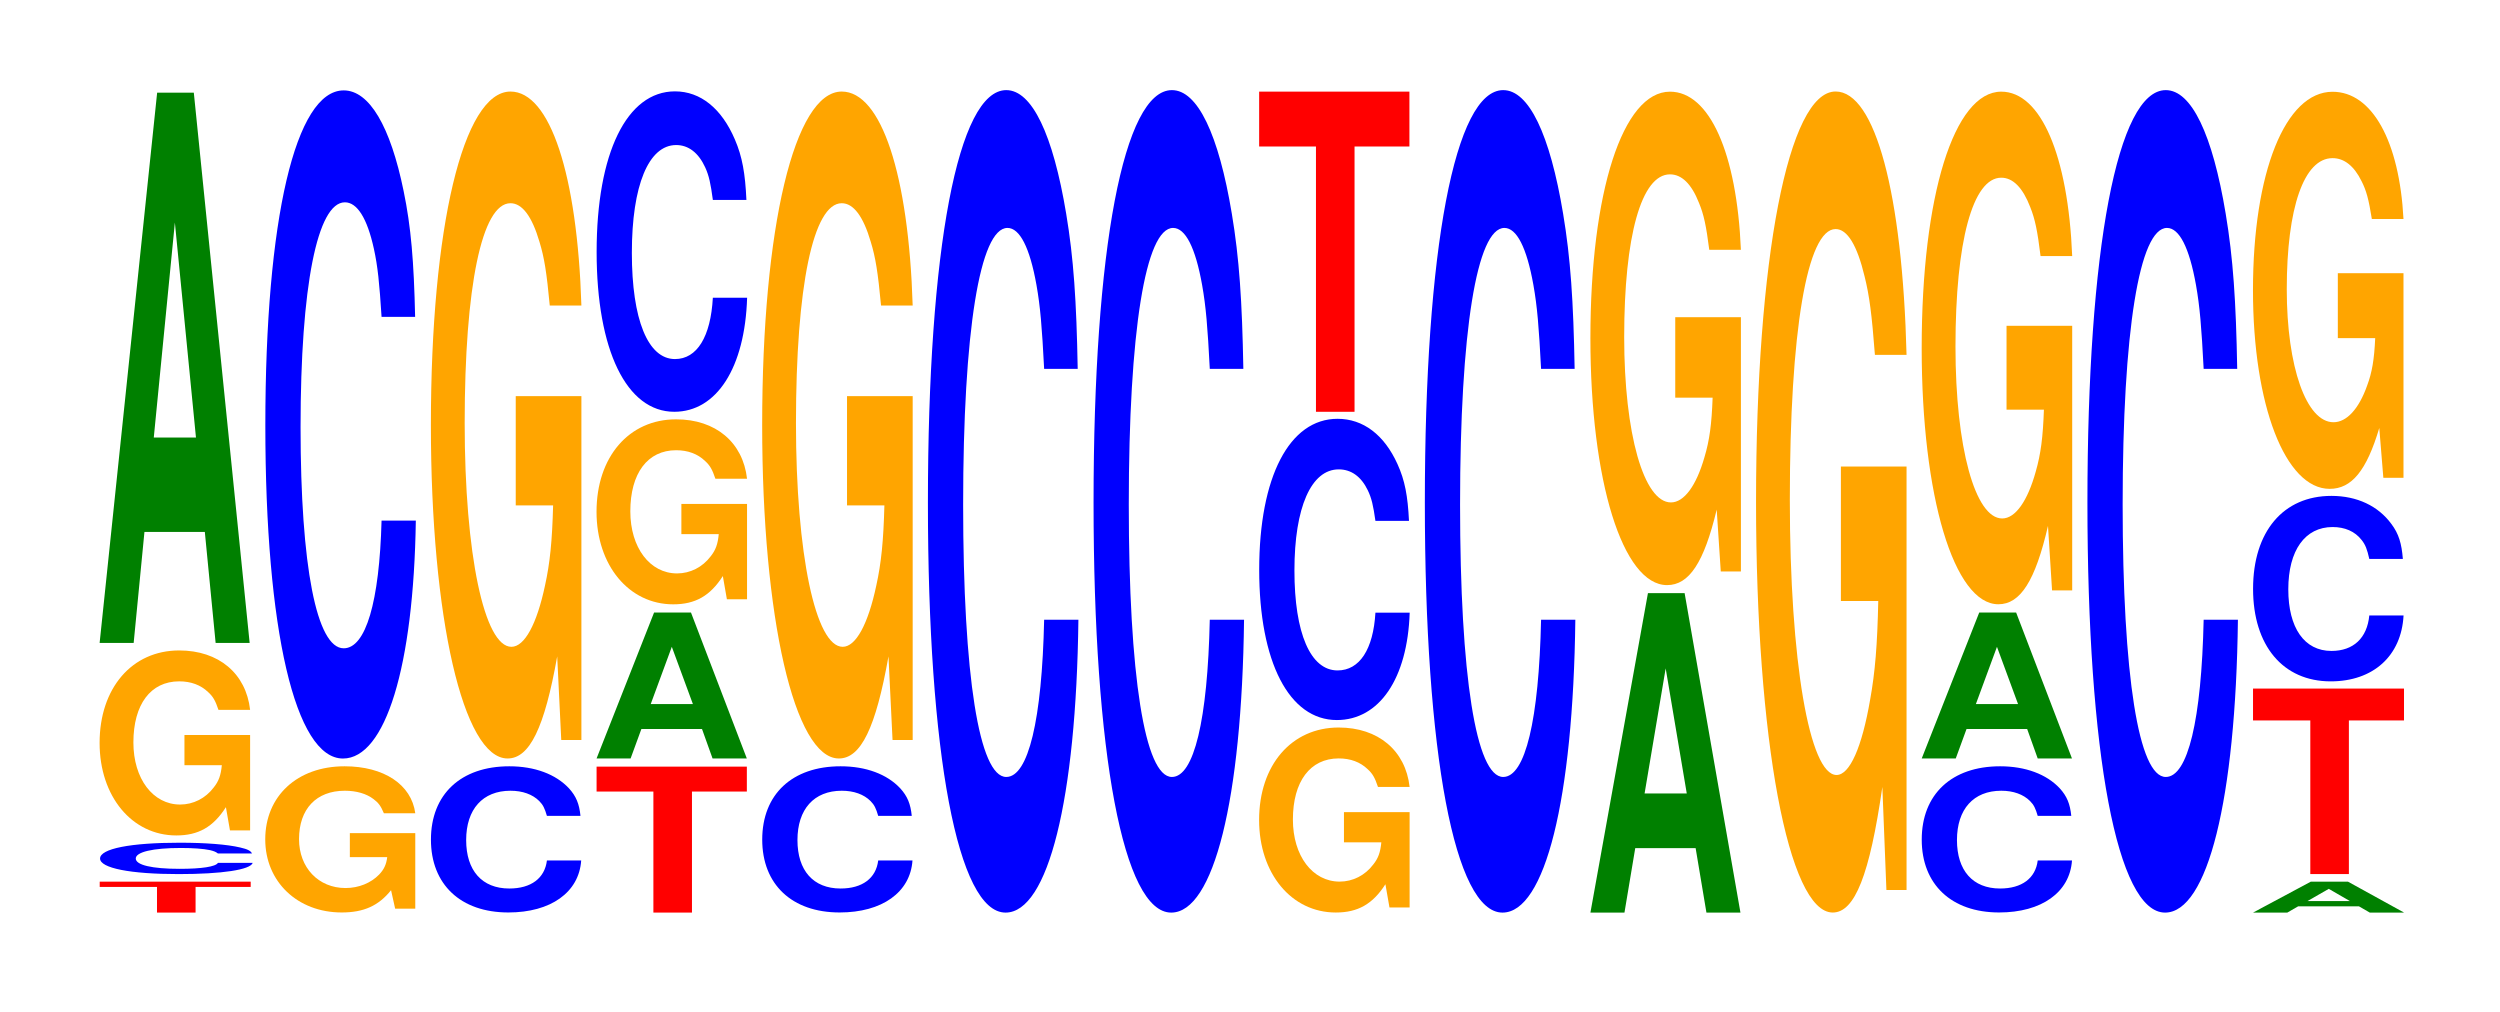 <?xml version="1.0" encoding="UTF-8"?>
<svg xmlns="http://www.w3.org/2000/svg" xmlns:xlink="http://www.w3.org/1999/xlink" width="163pt" height="66pt" viewBox="0 0 163 66" version="1.1">
<defs>
<g>
<symbol overflow="visible" id="glyph0-0">
<path style="stroke:none;" d="M 6.484 -1.672 L 10.078 -1.672 L 10.078 -2.016 L 0.234 -2.016 L 0.234 -1.672 L 3.969 -1.672 L 3.969 0 L 6.484 0 Z M 6.484 -1.672 "/>
</symbol>
<symbol overflow="visible" id="glyph1-0">
<path style="stroke:none;" d="M 10.594 -1.281 C 10.516 -1.453 10.312 -1.562 9.828 -1.672 C 8.969 -1.875 7.562 -1.984 5.875 -1.984 C 2.672 -1.984 0.688 -1.594 0.688 -0.953 C 0.688 -0.328 2.656 0.062 5.812 0.062 C 8.625 0.062 10.5 -0.219 10.641 -0.672 L 8.375 -0.672 C 8.234 -0.422 7.312 -0.281 5.875 -0.281 C 4.062 -0.281 3.016 -0.531 3.016 -0.953 C 3.016 -1.375 4.109 -1.641 5.953 -1.641 C 6.75 -1.641 7.422 -1.594 7.859 -1.5 C 8.109 -1.438 8.234 -1.391 8.375 -1.281 Z M 10.594 -1.281 "/>
</symbol>
<symbol overflow="visible" id="glyph2-0">
<path style="stroke:none;" d="M 10.422 -6.188 L 6.141 -6.188 L 6.141 -4.219 L 8.578 -4.219 C 8.516 -3.562 8.375 -3.172 8.047 -2.766 C 7.516 -2.062 6.719 -1.656 5.859 -1.656 C 4.094 -1.656 2.812 -3.328 2.812 -5.703 C 2.812 -8.188 3.938 -9.688 5.797 -9.688 C 6.562 -9.688 7.203 -9.453 7.688 -8.984 C 8 -8.703 8.156 -8.438 8.359 -7.828 L 10.422 -7.828 C 10.156 -10.203 8.375 -11.703 5.797 -11.703 C 2.719 -11.703 0.609 -9.25 0.609 -5.672 C 0.609 -2.188 2.719 0.359 5.609 0.359 C 7.047 0.359 8.016 -0.188 8.844 -1.484 L 9.109 0.031 L 10.422 0.031 Z M 10.422 -6.188 "/>
</symbol>
<symbol overflow="visible" id="glyph3-0">
<path style="stroke:none;" d="M 7.234 -7.234 L 7.938 0 L 10.156 0 L 6.516 -35.875 L 4.125 -35.875 L 0.375 0 L 2.594 0 L 3.297 -7.234 Z M 6.656 -13.391 L 3.906 -13.391 L 5.281 -27.406 Z M 6.656 -13.391 "/>
</symbol>
<symbol overflow="visible" id="glyph4-0">
<path style="stroke:none;" d="M 10.391 -4.891 L 6.125 -4.891 L 6.125 -3.328 L 8.562 -3.328 C 8.5 -2.828 8.344 -2.516 8.031 -2.188 C 7.5 -1.641 6.703 -1.312 5.844 -1.312 C 4.078 -1.312 2.812 -2.641 2.812 -4.5 C 2.812 -6.469 3.938 -7.656 5.797 -7.656 C 6.547 -7.656 7.203 -7.469 7.672 -7.109 C 7.984 -6.875 8.141 -6.672 8.344 -6.188 L 10.391 -6.188 C 10.141 -8.062 8.344 -9.25 5.781 -9.25 C 2.703 -9.25 0.609 -7.312 0.609 -4.484 C 0.609 -1.719 2.719 0.281 5.594 0.281 C 7.031 0.281 8 -0.156 8.812 -1.172 L 9.078 0.031 L 10.391 0.031 Z M 10.391 -4.891 "/>
</symbol>
<symbol overflow="visible" id="glyph5-0">
<path style="stroke:none;" d="M 10.438 -27.484 C 10.359 -31.078 10.172 -33.359 9.688 -35.688 C 8.828 -39.906 7.453 -42.25 5.781 -42.25 C 2.641 -42.25 0.672 -33.875 0.672 -20.406 C 0.672 -7.062 2.625 1.312 5.734 1.312 C 8.5 1.312 10.344 -4.672 10.484 -14.203 L 8.25 -14.203 C 8.109 -8.891 7.219 -5.875 5.781 -5.875 C 4.016 -5.875 2.969 -11.234 2.969 -20.297 C 2.969 -29.484 4.062 -34.953 5.859 -34.953 C 6.656 -34.953 7.312 -33.922 7.75 -31.922 C 8 -30.781 8.109 -29.703 8.25 -27.484 Z M 10.438 -27.484 "/>
</symbol>
<symbol overflow="visible" id="glyph6-0">
<path style="stroke:none;" d="M 10.422 -6.016 C 10.344 -6.797 10.141 -7.297 9.672 -7.812 C 8.812 -8.734 7.438 -9.25 5.781 -9.25 C 2.625 -9.25 0.672 -7.422 0.672 -4.469 C 0.672 -1.547 2.609 0.281 5.719 0.281 C 8.484 0.281 10.328 -1.031 10.469 -3.109 L 8.234 -3.109 C 8.094 -1.953 7.203 -1.281 5.781 -1.281 C 4 -1.281 2.969 -2.453 2.969 -4.438 C 2.969 -6.453 4.047 -7.656 5.859 -7.656 C 6.641 -7.656 7.297 -7.422 7.734 -6.984 C 7.984 -6.734 8.094 -6.5 8.234 -6.016 Z M 10.422 -6.016 "/>
</symbol>
<symbol overflow="visible" id="glyph7-0">
<path style="stroke:none;" d="M 10.422 -22.312 L 6.141 -22.312 L 6.141 -15.188 L 8.578 -15.188 C 8.516 -12.859 8.375 -11.438 8.047 -9.953 C 7.516 -7.453 6.719 -5.969 5.859 -5.969 C 4.094 -5.969 2.812 -12 2.812 -20.547 C 2.812 -29.484 3.938 -34.891 5.797 -34.891 C 6.562 -34.891 7.203 -34.031 7.688 -32.375 C 8 -31.359 8.156 -30.391 8.359 -28.219 L 10.422 -28.219 C 10.156 -36.766 8.375 -42.172 5.797 -42.172 C 2.719 -42.172 0.609 -33.344 0.609 -20.422 C 0.609 -7.859 2.719 1.312 5.609 1.312 C 7.047 1.312 8.016 -0.688 8.844 -5.344 L 9.109 0.109 L 10.422 0.109 Z M 10.422 -22.312 "/>
</symbol>
<symbol overflow="visible" id="glyph8-0">
<path style="stroke:none;" d="M 6.453 -7.891 L 10.031 -7.891 L 10.031 -9.516 L 0.234 -9.516 L 0.234 -7.891 L 3.938 -7.891 L 3.938 0 L 6.453 0 Z M 6.453 -7.891 "/>
</symbol>
<symbol overflow="visible" id="glyph9-0">
<path style="stroke:none;" d="M 7.25 -1.922 L 7.938 0 L 10.172 0 L 6.531 -9.516 L 4.125 -9.516 L 0.375 0 L 2.594 0 L 3.297 -1.922 Z M 6.656 -3.547 L 3.906 -3.547 L 5.281 -7.281 Z M 6.656 -3.547 "/>
</symbol>
<symbol overflow="visible" id="glyph10-0">
<path style="stroke:none;" d="M 10.438 -13.188 C 10.359 -14.906 10.172 -16 9.688 -17.125 C 8.828 -19.141 7.453 -20.266 5.781 -20.266 C 2.641 -20.266 0.672 -16.25 0.672 -9.797 C 0.672 -3.391 2.625 0.625 5.734 0.625 C 8.5 0.625 10.344 -2.25 10.484 -6.812 L 8.25 -6.812 C 8.109 -4.266 7.219 -2.812 5.781 -2.812 C 4.016 -2.812 2.969 -5.391 2.969 -9.734 C 2.969 -14.141 4.062 -16.766 5.859 -16.766 C 6.656 -16.766 7.312 -16.266 7.75 -15.312 C 8 -14.766 8.109 -14.25 8.25 -13.188 Z M 10.438 -13.188 "/>
</symbol>
<symbol overflow="visible" id="glyph11-0">
<path style="stroke:none;" d="M 10.438 -33.844 C 10.359 -38.266 10.172 -41.062 9.688 -43.953 C 8.828 -49.141 7.453 -52.016 5.781 -52.016 C 2.641 -52.016 0.672 -41.703 0.672 -25.125 C 0.672 -8.703 2.625 1.609 5.734 1.609 C 8.5 1.609 10.344 -5.75 10.484 -17.484 L 8.25 -17.484 C 8.109 -10.953 7.219 -7.234 5.781 -7.234 C 4.016 -7.234 2.969 -13.828 2.969 -25 C 2.969 -36.297 4.062 -43.031 5.859 -43.031 C 6.656 -43.031 7.312 -41.766 7.75 -39.312 C 8 -37.906 8.109 -36.578 8.25 -33.844 Z M 10.438 -33.844 "/>
</symbol>
<symbol overflow="visible" id="glyph12-0">
<path style="stroke:none;" d="M 10.438 -12.391 C 10.359 -14.016 10.172 -15.031 9.688 -16.094 C 8.828 -18 7.453 -19.047 5.781 -19.047 C 2.641 -19.047 0.672 -15.266 0.672 -9.203 C 0.672 -3.188 2.625 0.594 5.734 0.594 C 8.5 0.594 10.344 -2.109 10.484 -6.406 L 8.25 -6.406 C 8.109 -4.016 7.219 -2.641 5.781 -2.641 C 4.016 -2.641 2.969 -5.062 2.969 -9.156 C 2.969 -13.281 4.062 -15.75 5.859 -15.75 C 6.656 -15.75 7.312 -15.297 7.75 -14.391 C 8 -13.875 8.109 -13.391 8.25 -12.391 Z M 10.438 -12.391 "/>
</symbol>
<symbol overflow="visible" id="glyph13-0">
<path style="stroke:none;" d="M 6.453 -17.297 L 10.031 -17.297 L 10.031 -20.875 L 0.234 -20.875 L 0.234 -17.297 L 3.938 -17.297 L 3.938 0 L 6.453 0 Z M 6.453 -17.297 "/>
</symbol>
<symbol overflow="visible" id="glyph14-0">
<path style="stroke:none;" d="M 7.234 -4.203 L 7.938 0 L 10.156 0 L 6.516 -20.828 L 4.125 -20.828 L 0.375 0 L 2.594 0 L 3.297 -4.203 Z M 6.656 -7.766 L 3.906 -7.766 L 5.281 -15.922 Z M 6.656 -7.766 "/>
</symbol>
<symbol overflow="visible" id="glyph15-0">
<path style="stroke:none;" d="M 10.422 -16.5 L 6.141 -16.5 L 6.141 -11.25 L 8.578 -11.25 C 8.516 -9.516 8.375 -8.469 8.047 -7.375 C 7.516 -5.516 6.719 -4.422 5.859 -4.422 C 4.094 -4.422 2.812 -8.891 2.812 -15.203 C 2.812 -21.812 3.938 -25.812 5.797 -25.812 C 6.562 -25.812 7.203 -25.188 7.688 -23.953 C 8 -23.203 8.156 -22.484 8.359 -20.891 L 10.422 -20.891 C 10.156 -27.203 8.375 -31.203 5.797 -31.203 C 2.719 -31.203 0.609 -24.672 0.609 -15.125 C 0.609 -5.812 2.719 0.969 5.609 0.969 C 7.047 0.969 8.016 -0.5 8.844 -3.953 L 9.109 0.078 L 10.422 0.078 Z M 10.422 -16.5 "/>
</symbol>
<symbol overflow="visible" id="glyph16-0">
<path style="stroke:none;" d="M 10.422 -27.469 L 6.141 -27.469 L 6.141 -18.703 L 8.578 -18.703 C 8.516 -15.828 8.375 -14.078 8.047 -12.266 C 7.516 -9.172 6.719 -7.359 5.859 -7.359 C 4.094 -7.359 2.812 -14.781 2.812 -25.297 C 2.812 -36.297 3.938 -42.953 5.797 -42.953 C 6.562 -42.953 7.203 -41.891 7.688 -39.859 C 8 -38.609 8.156 -37.406 8.359 -34.75 L 10.422 -34.75 C 10.156 -45.266 8.375 -51.922 5.797 -51.922 C 2.719 -51.922 0.609 -41.062 0.609 -25.156 C 0.609 -9.672 2.719 1.609 5.609 1.609 C 7.047 1.609 8.016 -0.844 8.844 -6.578 L 9.109 0.141 L 10.422 0.141 Z M 10.422 -27.469 "/>
</symbol>
<symbol overflow="visible" id="glyph17-0">
<path style="stroke:none;" d="M 10.422 -17.156 L 6.141 -17.156 L 6.141 -11.688 L 8.578 -11.688 C 8.516 -9.891 8.375 -8.797 8.047 -7.656 C 7.516 -5.734 6.719 -4.594 5.859 -4.594 C 4.094 -4.594 2.812 -9.234 2.812 -15.797 C 2.812 -22.656 3.938 -26.812 5.797 -26.812 C 6.562 -26.812 7.203 -26.156 7.688 -24.891 C 8 -24.109 8.156 -23.359 8.359 -21.703 L 10.422 -21.703 C 10.156 -28.266 8.375 -32.422 5.797 -32.422 C 2.719 -32.422 0.609 -25.641 0.609 -15.703 C 0.609 -6.031 2.719 1 5.609 1 C 7.047 1 8.016 -0.531 8.844 -4.109 L 9.109 0.094 L 10.422 0.094 Z M 10.422 -17.156 "/>
</symbol>
<symbol overflow="visible" id="glyph18-0">
<path style="stroke:none;" d="M 7.281 -0.406 L 7.984 0 L 10.219 0 L 6.562 -2.016 L 4.141 -2.016 L 0.375 0 L 2.609 0 L 3.312 -0.406 Z M 6.688 -0.75 L 3.922 -0.75 L 5.312 -1.547 Z M 6.688 -0.75 "/>
</symbol>
<symbol overflow="visible" id="glyph19-0">
<path style="stroke:none;" d="M 6.484 -10.016 L 10.078 -10.016 L 10.078 -12.094 L 0.234 -12.094 L 0.234 -10.016 L 3.969 -10.016 L 3.969 0 L 6.484 0 Z M 6.484 -10.016 "/>
</symbol>
<symbol overflow="visible" id="glyph20-0">
<path style="stroke:none;" d="M 10.438 -7.625 C 10.359 -8.625 10.172 -9.266 9.688 -9.906 C 8.828 -11.078 7.453 -11.734 5.781 -11.734 C 2.641 -11.734 0.672 -9.406 0.672 -5.672 C 0.672 -1.969 2.625 0.359 5.734 0.359 C 8.5 0.359 10.344 -1.297 10.484 -3.938 L 8.25 -3.938 C 8.109 -2.469 7.219 -1.625 5.781 -1.625 C 4.016 -1.625 2.969 -3.125 2.969 -5.641 C 2.969 -8.188 4.062 -9.703 5.859 -9.703 C 6.656 -9.703 7.312 -9.422 7.75 -8.859 C 8 -8.547 8.109 -8.25 8.25 -7.625 Z M 10.438 -7.625 "/>
</symbol>
<symbol overflow="visible" id="glyph21-0">
<path style="stroke:none;" d="M 10.422 -13.281 L 6.141 -13.281 L 6.141 -9.047 L 8.578 -9.047 C 8.516 -7.656 8.375 -6.812 8.047 -5.938 C 7.516 -4.438 6.719 -3.562 5.859 -3.562 C 4.094 -3.562 2.812 -7.156 2.812 -12.234 C 2.812 -17.562 3.938 -20.781 5.797 -20.781 C 6.562 -20.781 7.203 -20.266 7.688 -19.281 C 8 -18.672 8.156 -18.094 8.359 -16.812 L 10.422 -16.812 C 10.156 -21.891 8.375 -25.109 5.797 -25.109 C 2.719 -25.109 0.609 -19.859 0.609 -12.172 C 0.609 -4.672 2.719 0.781 5.609 0.781 C 7.047 0.781 8.016 -0.406 8.844 -3.188 L 9.109 0.062 L 10.422 0.062 Z M 10.422 -13.281 "/>
</symbol>
</g>
</defs>
<g id="surface1">
<g style="fill:rgb(100%,0%,0%);fill-opacity:1;">
  <use xlink:href="#glyph0-0" x="6.267" y="59.5"/>
</g>
<g style="fill:rgb(0%,0%,100%);fill-opacity:1;">
  <use xlink:href="#glyph1-0" x="5.836" y="56.929"/>
</g>
<g style="fill:rgb(100%,64.647%,0%);fill-opacity:1;">
  <use xlink:href="#glyph2-0" x="5.885" y="54.112"/>
</g>
<g style="fill:rgb(0%,50.194%,0%);fill-opacity:1;">
  <use xlink:href="#glyph3-0" x="6.121" y="41.918"/>
</g>
<g style="fill:rgb(100%,64.647%,0%);fill-opacity:1;">
  <use xlink:href="#glyph4-0" x="16.685" y="59.212"/>
</g>
<g style="fill:rgb(0%,0%,100%);fill-opacity:1;">
  <use xlink:href="#glyph5-0" x="16.628" y="48.144"/>
</g>
<g style="fill:rgb(0%,0%,100%);fill-opacity:1;">
  <use xlink:href="#glyph6-0" x="27.425" y="59.212"/>
</g>
<g style="fill:rgb(100%,64.647%,0%);fill-opacity:1;">
  <use xlink:href="#glyph7-0" x="27.485" y="48.141"/>
</g>
<g style="fill:rgb(100%,0%,0%);fill-opacity:1;">
  <use xlink:href="#glyph8-0" x="38.663" y="59.5"/>
</g>
<g style="fill:rgb(0%,50.194%,0%);fill-opacity:1;">
  <use xlink:href="#glyph9-0" x="38.521" y="49.453"/>
</g>
<g style="fill:rgb(100%,64.647%,0%);fill-opacity:1;">
  <use xlink:href="#glyph2-0" x="38.285" y="39.043"/>
</g>
<g style="fill:rgb(0%,0%,100%);fill-opacity:1;">
  <use xlink:href="#glyph10-0" x="38.228" y="26.223"/>
</g>
<g style="fill:rgb(0%,0%,100%);fill-opacity:1;">
  <use xlink:href="#glyph6-0" x="49.025" y="59.212"/>
</g>
<g style="fill:rgb(100%,64.647%,0%);fill-opacity:1;">
  <use xlink:href="#glyph7-0" x="49.085" y="48.141"/>
</g>
<g style="fill:rgb(0%,0%,100%);fill-opacity:1;">
  <use xlink:href="#glyph11-0" x="59.828" y="57.892"/>
</g>
<g style="fill:rgb(0%,0%,100%);fill-opacity:1;">
  <use xlink:href="#glyph11-0" x="70.628" y="57.892"/>
</g>
<g style="fill:rgb(100%,64.647%,0%);fill-opacity:1;">
  <use xlink:href="#glyph2-0" x="81.485" y="59.137"/>
</g>
<g style="fill:rgb(0%,0%,100%);fill-opacity:1;">
  <use xlink:href="#glyph12-0" x="81.428" y="46.353"/>
</g>
<g style="fill:rgb(100%,0%,0%);fill-opacity:1;">
  <use xlink:href="#glyph13-0" x="81.863" y="26.849"/>
</g>
<g style="fill:rgb(0%,0%,100%);fill-opacity:1;">
  <use xlink:href="#glyph11-0" x="92.228" y="57.892"/>
</g>
<g style="fill:rgb(0%,50.194%,0%);fill-opacity:1;">
  <use xlink:href="#glyph14-0" x="103.321" y="59.5"/>
</g>
<g style="fill:rgb(100%,64.647%,0%);fill-opacity:1;">
  <use xlink:href="#glyph15-0" x="103.085" y="37.18"/>
</g>
<g style="fill:rgb(100%,64.647%,0%);fill-opacity:1;">
  <use xlink:href="#glyph16-0" x="113.885" y="57.888"/>
</g>
<g style="fill:rgb(0%,0%,100%);fill-opacity:1;">
  <use xlink:href="#glyph6-0" x="124.625" y="59.212"/>
</g>
<g style="fill:rgb(0%,50.194%,0%);fill-opacity:1;">
  <use xlink:href="#glyph9-0" x="124.921" y="49.453"/>
</g>
<g style="fill:rgb(100%,64.647%,0%);fill-opacity:1;">
  <use xlink:href="#glyph17-0" x="124.685" y="38.398"/>
</g>
<g style="fill:rgb(0%,0%,100%);fill-opacity:1;">
  <use xlink:href="#glyph11-0" x="135.428" y="57.892"/>
</g>
<g style="fill:rgb(0%,50.194%,0%);fill-opacity:1;">
  <use xlink:href="#glyph18-0" x="146.525" y="59.5"/>
</g>
<g style="fill:rgb(100%,0%,0%);fill-opacity:1;">
  <use xlink:href="#glyph19-0" x="146.663" y="56.989"/>
</g>
<g style="fill:rgb(0%,0%,100%);fill-opacity:1;">
  <use xlink:href="#glyph20-0" x="146.228" y="44.066"/>
</g>
<g style="fill:rgb(100%,64.647%,0%);fill-opacity:1;">
  <use xlink:href="#glyph21-0" x="146.285" y="31.092"/>
</g>
</g>
</svg>
